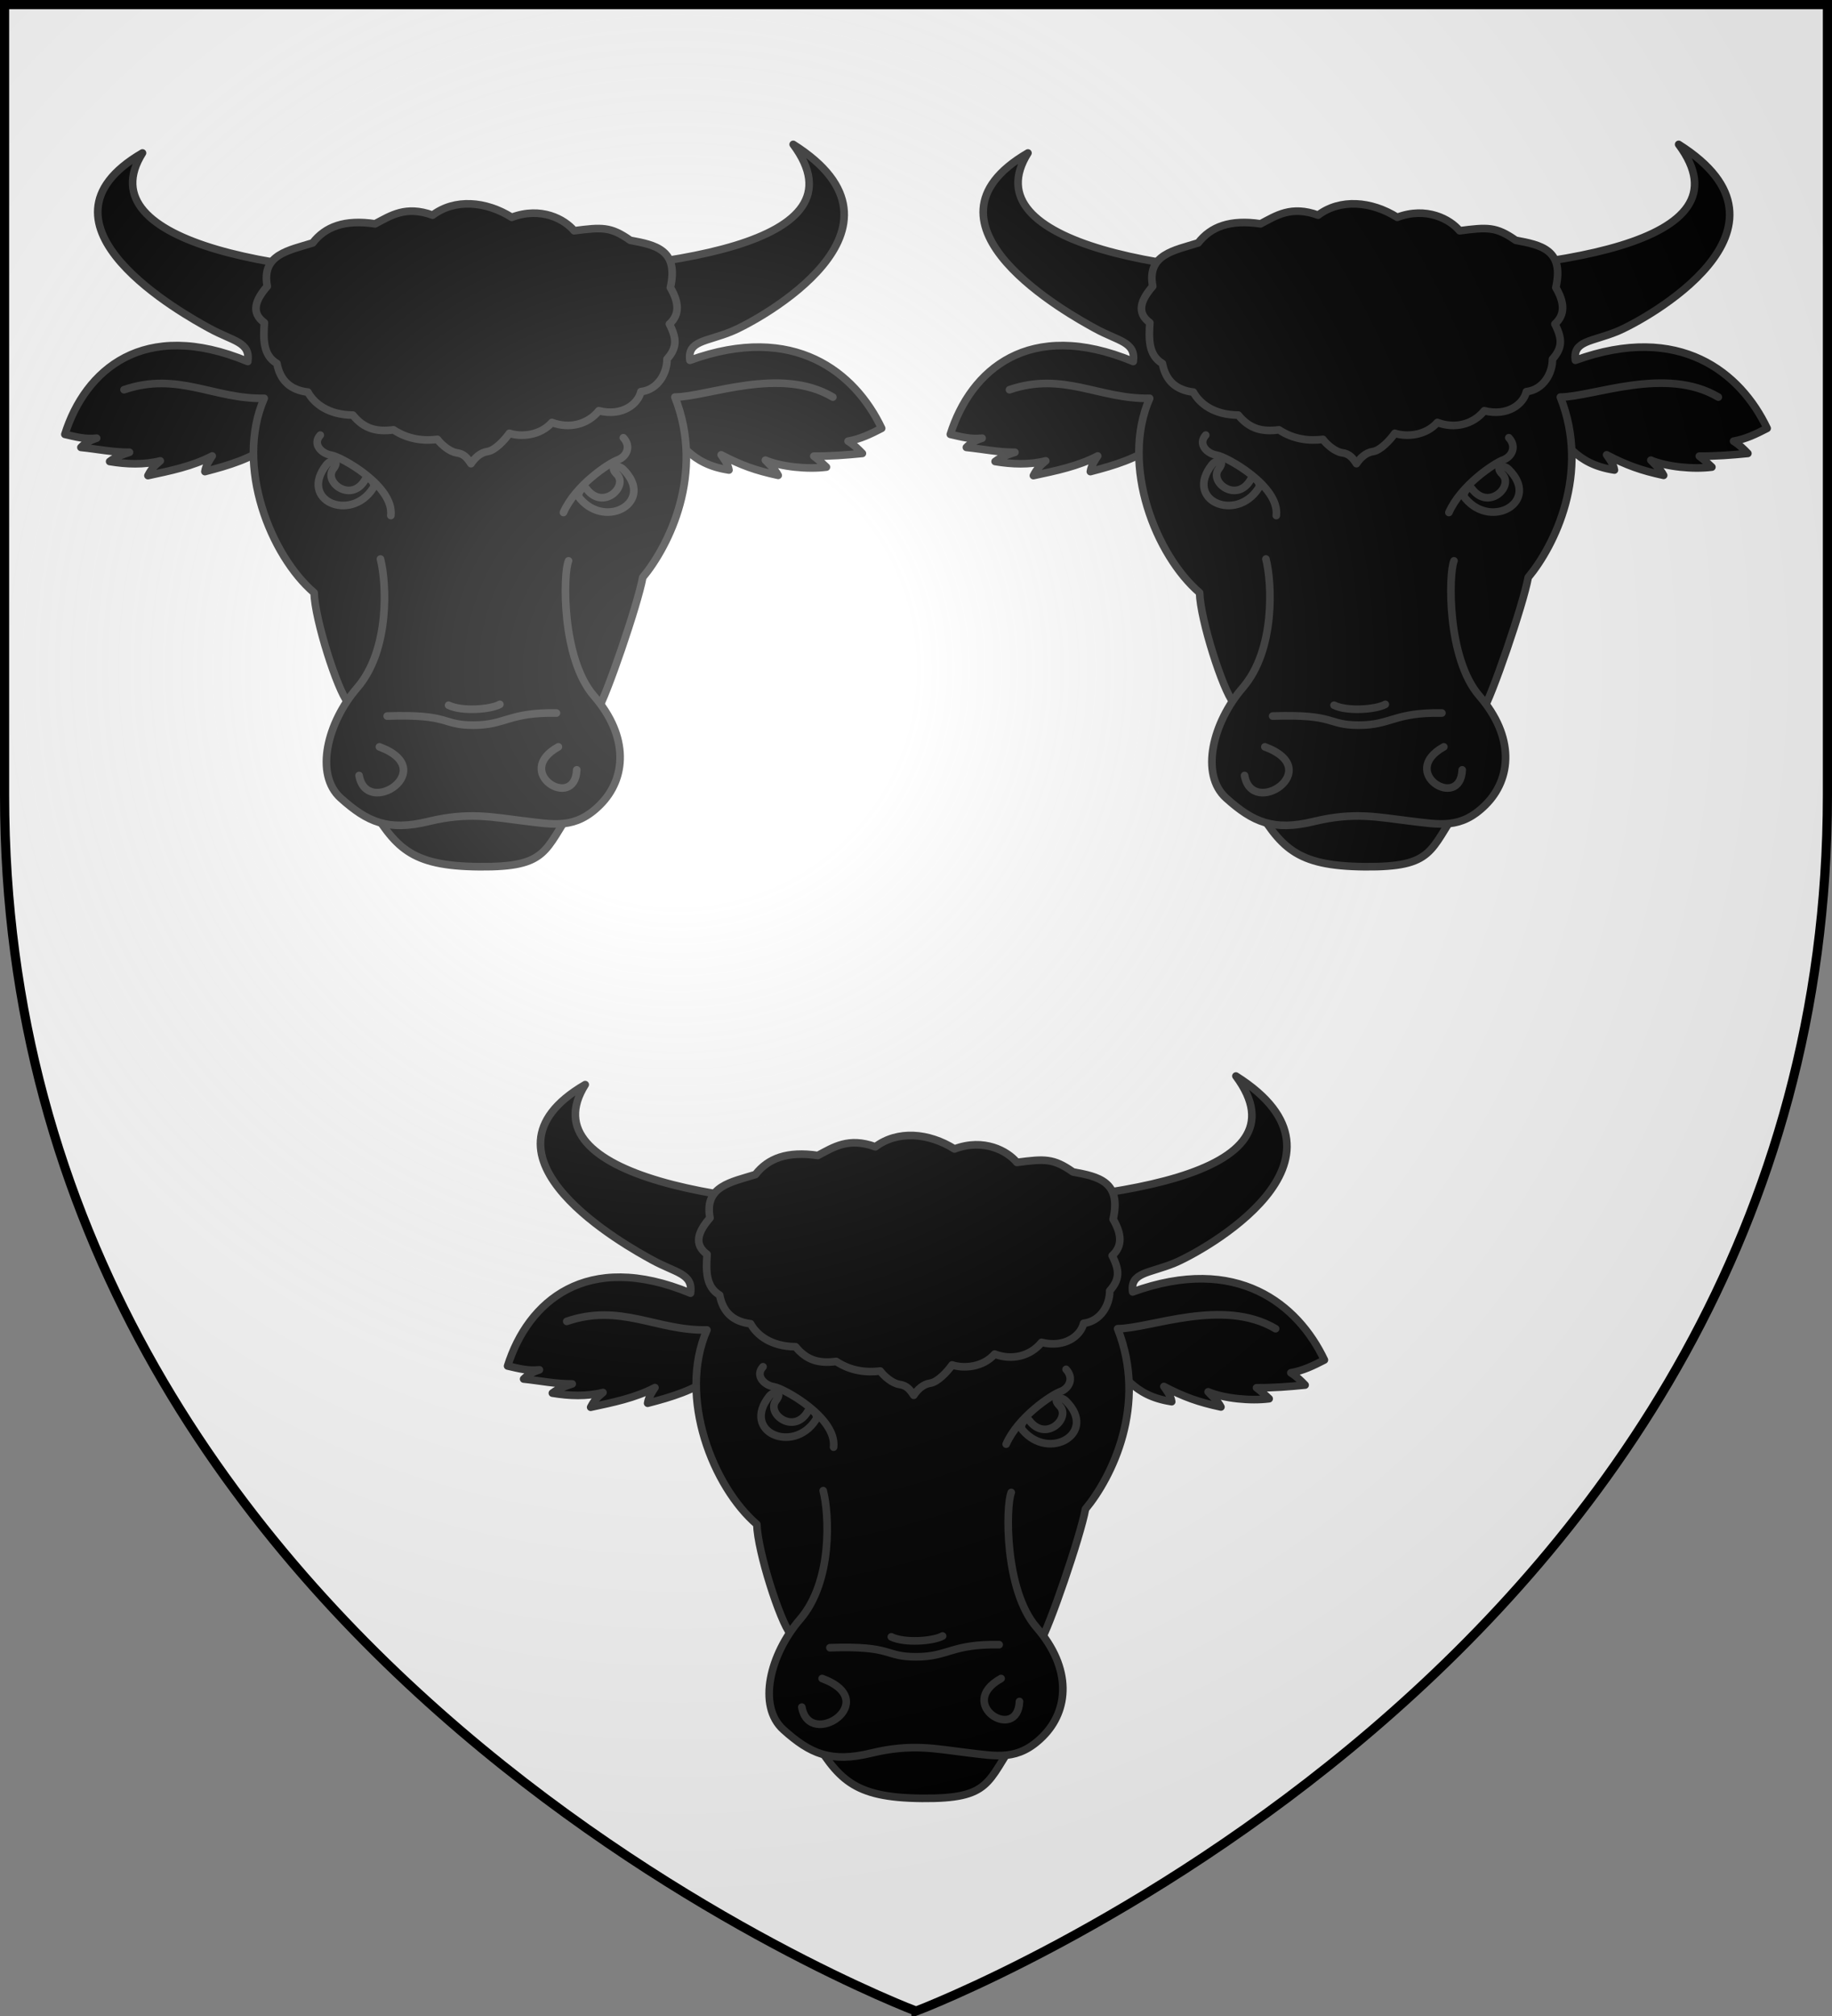<svg height="660" width="600" xmlns="http://www.w3.org/2000/svg" xmlns:xlink="http://www.w3.org/1999/xlink"><rect width="100%" height="100%" fill="#808080" stroke="none"/><radialGradient id="b" cx="221.445" cy="226.331" gradientTransform="matrix(1.353 0 0 1.35 -77.63 -86.514)" gradientUnits="userSpaceOnUse" r="300"><stop offset="0" stop-color="#fff" stop-opacity=".314"/><stop offset=".19" stop-color="#fff" stop-opacity=".251"/><stop offset=".6" stop-color="#6b6b6b" stop-opacity=".125"/><stop offset="1" stop-opacity=".125"/></radialGradient><path d="M300 658.5s298.5-112.436 298.5-398.182V1.5H1.5v258.818C1.5 546.064 300 658.5 300 658.5z" fill="#fff" fill-rule="evenodd"/><g id="a"><path d="M216.477 139.448c7 5 9.09 12.413 22.266 14.431-.271-1.94-1.81-3.882-2.556-4.971 6.542 3.42 11.343 5.135 18.678 6.71-1.027-2.033-3.005-3.64-4.19-4.962 5.208 2.197 13.825 3.043 19.983 2.258-1.373-1.288-2.746-2.576-4.12-3.58 5.46.032 10.602-.361 15.902-.896-1.4-1.43-2.8-2.86-4.676-4.006 4.05-.702 7.412-2.369 10.986-4.207-8.628-18.199-28.62-34.666-62.79-22.273-.886-6.454 5.342-6.024 13.663-9.437 8.813-3.614 63.937-33.623 20.158-61.24 24.348 32.727-40.764 41.378-103.37 42.712S27.954 79.812 46.662 50.086c-40.195 23.4 14.257 53.209 21.95 57.425 7.807 4.28 13.429 4.389 12.542 10.843-34.17-14.2-53.293 2.834-59.905 23.845 3.733.844 6.674 1.687 10.407 1.253-2.193.72-3.751 1.582-5.152 3.012 5.301.536 10.443 1.639 15.902 1.606-2.165.72-4.488 1.44-6.495 3.012 5.525.927 11.208 1.144 16.574-.2-1.819 1.464-3.004 2.786-4.031 4.818 7.334-1.573 14.51-3.005 21.053-6.425-.746 1.09-2.127 3.172-2.398 5.113 7.792-2.018 15.108-4.178 22.108-9.177" fill-rule="evenodd" stroke="#313131" stroke-linecap="round" stroke-linejoin="round" stroke-width="2.5"/><path d="M272.77 130c-17.246-10.24-41.043-.05-51.738 0 9.91 24.947-1.96 48.69-10.527 59.031-1.624 8.935-12.013 39.206-14.884 43.558-2.948 4.468 2.463 16.924-7.841 31.826-9.651 13.957-8.02 19.53-30.798 19.33-22.936-.202-27.46-6.37-36.56-21.25-9.402-15.372-2.305-27.543-6.52-32.58-3.384-4.043-10.77-26.929-11.022-35.864-14.166-12.148-26.037-41.513-16.35-63.65-16.518.351-28.22-8.835-45.914-2.811" fill-rule="evenodd" stroke="#313131" stroke-linecap="round" stroke-linejoin="round" stroke-width="2.5"/><path d="M124.605 183.008c2.016 7.83 3.136 29.716-7.615 42.165-9.737 11.276-14.11 28.312-5.375 36.142 8.735 7.831 15.454 10.843 28.668 7.63 13.215-3.212 21.054-1.405 31.133-.2 10.078 1.204 17.022 2.81 25.085-5.221 8.604-8.571 9.63-22.288-2.016-35.74-10.598-12.242-10.079-39.957-8.287-44.174M141.693 70.44c7.243-5.446 17.43-4.626 25.918.71 9.598-3.609 17.363.66 20.43 4.402 9.084-1.177 11.937-1.406 18.372 3.123 8.134 1.512 15.98 3.019 13.145 15.476 2.74 4.658 3.238 8.776-.317 11.926 2.507 4.88 2.486 7.808-.792 11.5.056 4.453-2.855 9.982-8.552 10.649-.89 3.97-6.035 8.183-13.779 6.247-3.7 4.573-9.776 5.96-15.362 3.833-3.788 4.338-10.092 4.812-13.937 3.55-1.53 2.224-4.77 5.634-7.126 5.963-2.376.331-4.224 2.13-5.437 3.975-1.212-1.845-2.268-3.218-4.644-3.55-2.357-.328-5.12-2.744-6.335-4.4-4.478.551-9.515.077-14.412-3.124-5.427.707-9.603-.254-13.303-4.827-8.06-.052-12.73-3.839-14.729-7.525-5.697-.667-9.084-3.782-10.135-9.37-4.62-2.751-4.462-8-4.118-13.347-4.527-3.324-2.928-7.472.95-11.926-1.995-10.45 7.144-11.75 14.887-14.198 4.125-5.306 10.407-7.74 20.43-6.247 5.124-2.688 10.02-6.054 18.846-2.84z" fill-rule="evenodd" stroke="#313131" stroke-linecap="round" stroke-linejoin="round" stroke-width="2.5"/><path d="M-842.475 902.725c-2.7 2.919.427 6.086 3.584 6.563 3.18.48 20.634 10.091 19.524 19.765m76.151-25.476c2.7 2.919 1 6.228-1.841 7.272-2.977 1.095-13.824 8.246-17.782 17.21m-57.725 66.644c20.905-.71 17.648 2.982 28.19 2.982 10.701 0 11.562-4.26 27.24-3.976m-35.317-2.555c4.277 2.13 13.779 1.42 16.788-.284m19.163 13.914c-15.16 8.416 5.441 21.087 6.018 7.524m-64.63-7.524c20.07 7.422-4.174 23.5-6.651 9.37" style="fill-opacity:.75;fill-rule:evenodd;stroke:#313131;stroke-width:2.5;stroke-linecap:round;stroke-linejoin:round" transform="translate(947.37 -760.277)"/><path d="M204.08 153.626c10.614 10.467-5.422 19.85-14.118 9.6-1.521-1.597 1.182-4.442 2.089-3.26 5.38 7.291 13.659-.597 10.11-4.559-3.003-2.98.284-3.393 1.918-1.781zm-97.157-1.498c-9.231 11.706 7.847 19.022 15.2 7.77 1.312-1.774-1.725-4.261-2.477-2.975-4.431 7.904-13.627 1.106-10.598-3.266 2.609-3.33-.704-3.331-2.125-1.529z" fill-rule="evenodd" stroke="#313131" stroke-linecap="round" stroke-linejoin="round" stroke-width="2.5"/></g><use height="100%" transform="translate(290)" width="100%" xlink:href="#a"/><use height="100%" transform="translate(145 305)" width="100%" xlink:href="#a"/><path d="M300 658.5s298.5-112.436 298.5-398.182V1.5H1.5v258.818C1.5 546.064 300 658.5 300 658.5z" fill="url(#b)" fill-rule="evenodd"/><path d="M300 658.397S1.5 545.98 1.5 260.278V1.5h597v258.778c0 285.7-298.5 398.12-298.5 398.12z" fill="none" stroke="#000" stroke-width="3"/></svg>